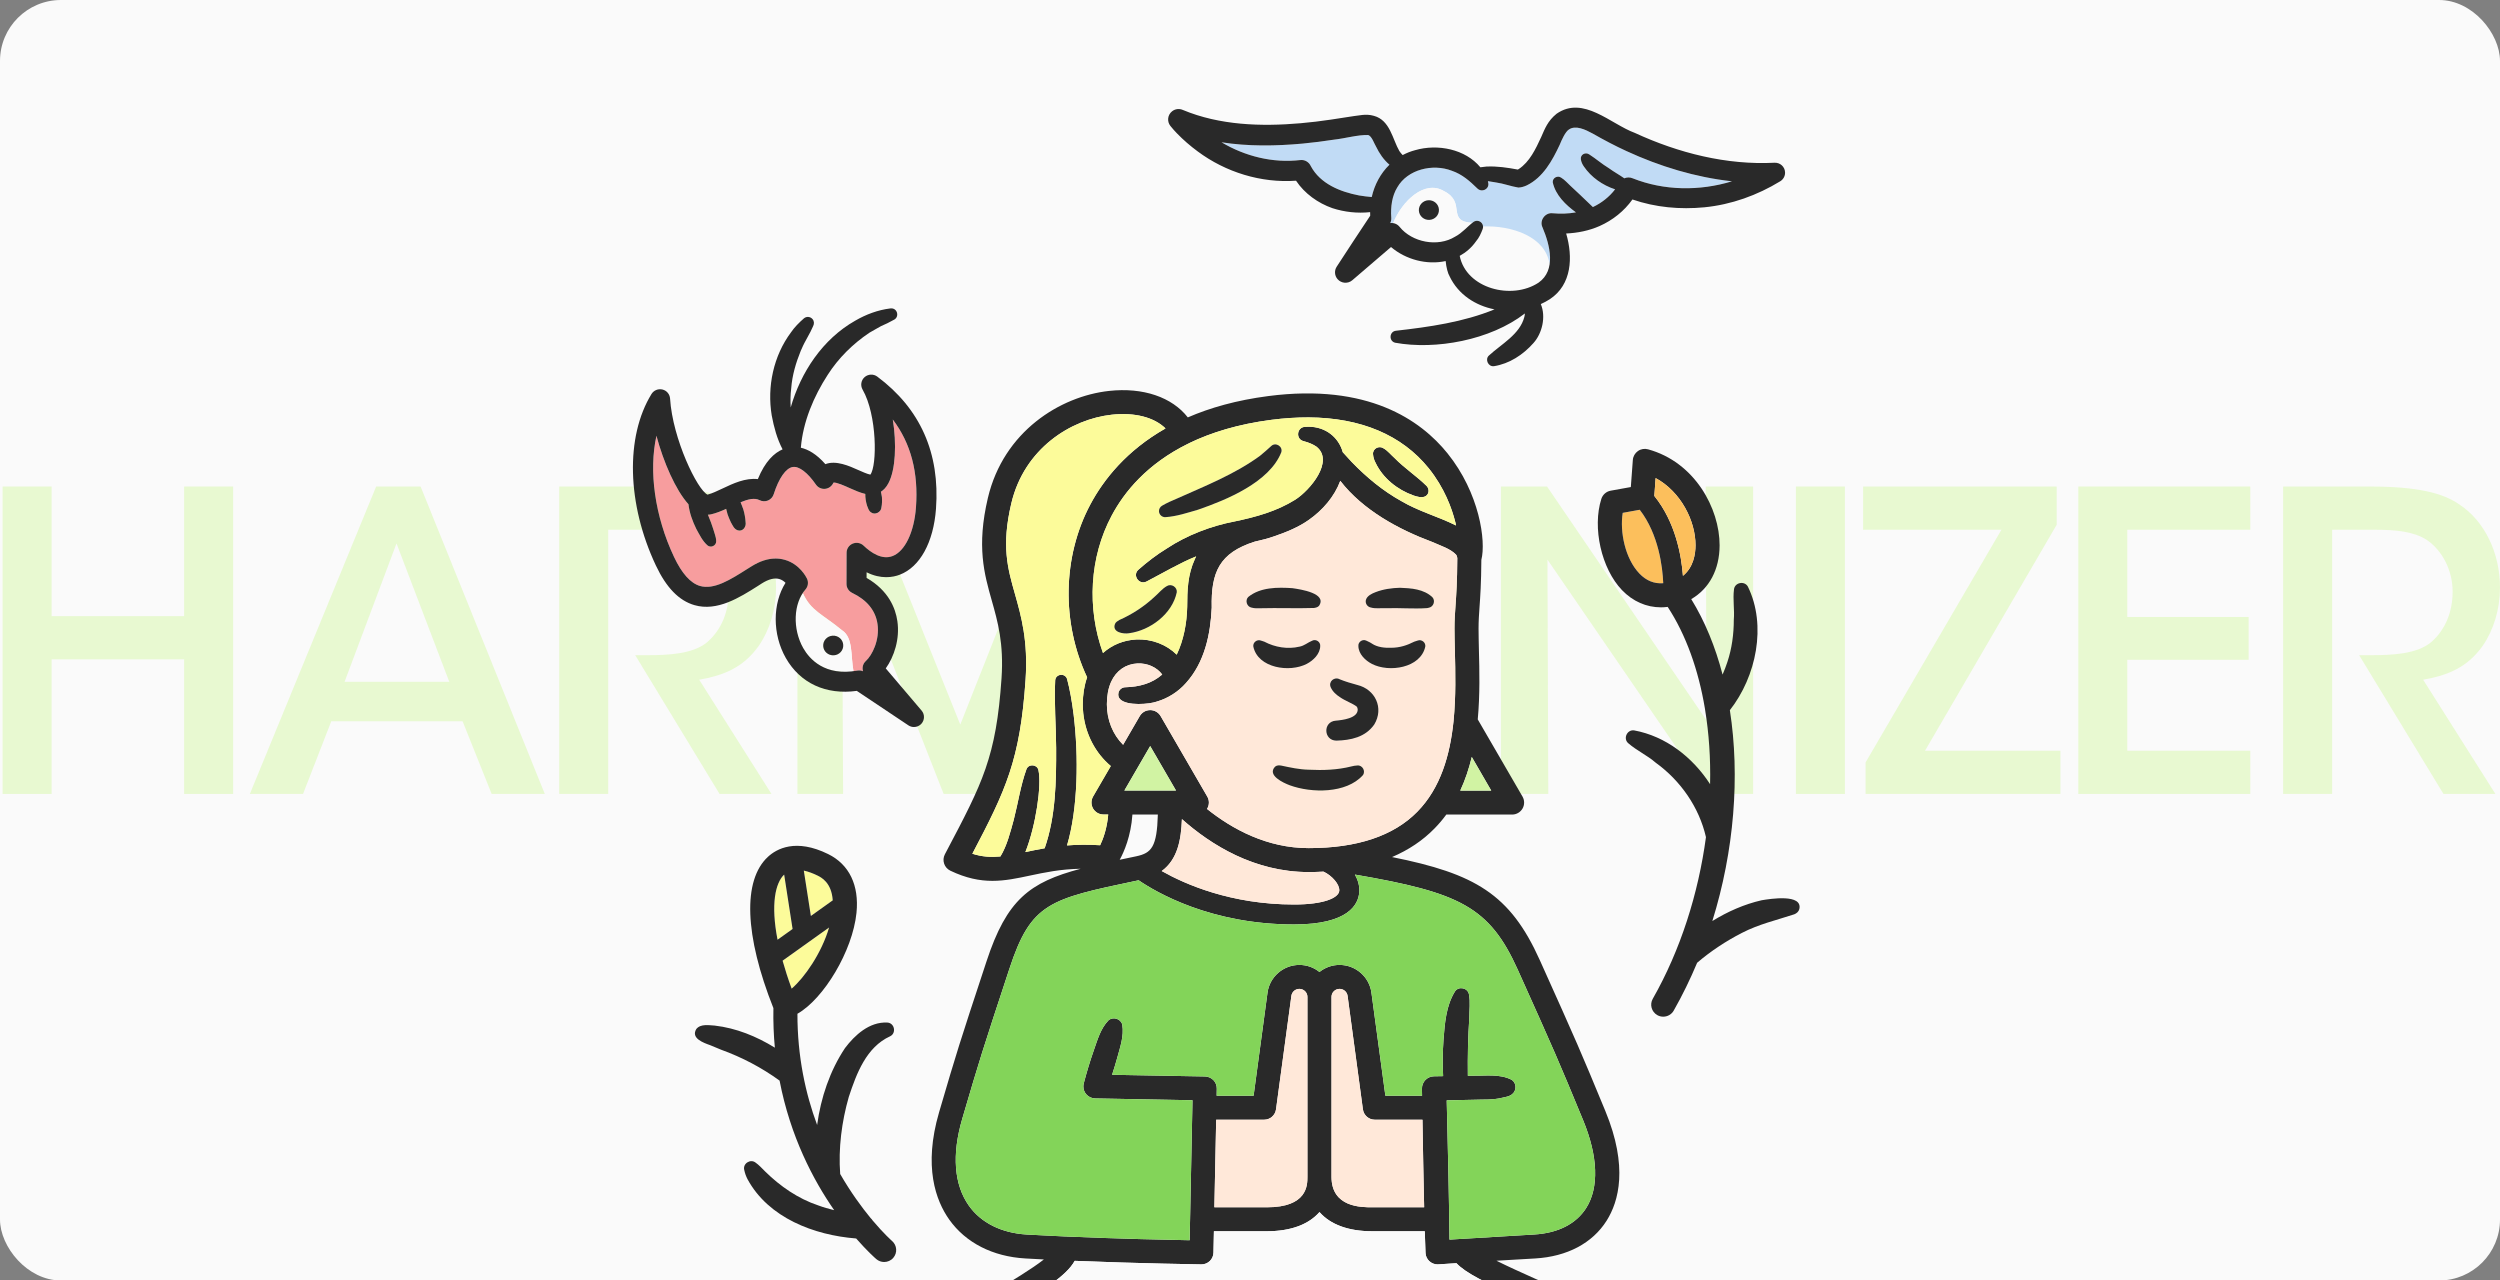 <svg width="656" height="336" viewBox="0 0 656 336" fill="none" xmlns="http://www.w3.org/2000/svg">
<rect x="0" y="0" width="656" height="336" fill="#808080" stroke="none"/>
<rect width="656" height="336" rx="16" fill="#FAFAFA"/>
<g clip-path="url(#clip0_6986_51810)">
<path d="M599.094 208.334V127.666H621.877C634.522 127.666 641.063 129.41 645.314 132.353C651.964 136.714 655.997 145.108 655.997 154.156C655.997 159.824 654.362 165.275 651.419 169.526C647.277 175.304 642.044 177.266 635.83 178.356L654.798 208.334H641.172L619.043 171.924H621.877C627.437 171.924 634.195 171.706 638.011 168.436C641.717 165.166 643.57 160.478 643.57 155.246C643.57 149.795 640.954 144.454 636.702 141.619C633.214 139.439 628.745 139.003 622.967 139.003H611.957V208.334H599.094Z" fill="#E8F9D1"/>
<path d="M545.344 208.334V127.666H590.474V139.003H558.207V161.895H590.038V173.124H558.207V196.997H590.474V208.334H545.344Z" fill="#E8F9D1"/>
<path d="M539.674 137.695L505.118 196.997H540.655V208.334H489.529V200.049L525.176 139.003H488.875V127.666H539.674V137.695Z" fill="#E8F9D1"/>
<path d="M471.242 208.334V127.666H484.105V208.334H471.242Z" fill="#E8F9D1"/>
<path d="M405.944 127.666L447.804 189.039L447.586 127.666H460.013V208.334H448.24L406.053 146.852L406.271 208.334H393.844V127.666H405.944Z" fill="#E8F9D1"/>
<path d="M301.891 168.545V168.436C301.891 143.036 321.404 126.14 344.078 126.14C368.169 126.14 386.374 144.78 386.374 168C386.374 191.219 368.169 209.86 343.969 209.86C319.659 209.86 301.891 190.783 301.891 168.545ZM314.645 167.891V168C314.645 184.787 327.072 198.523 344.296 198.523C361.847 198.523 373.511 183.806 373.511 168.109C373.511 152.302 361.847 137.477 344.187 137.477C326.636 137.477 314.645 151.648 314.645 167.891Z" fill="#E8F9D1"/>
<path d="M221.233 208.334H209.242V127.666H226.902L251.974 190.129L276.72 127.666H294.271V208.334H282.388L282.715 140.311L256.008 208.334H247.614L220.906 140.311L221.233 208.334Z" fill="#E8F9D1"/>
<path d="M146.734 208.334V127.666H169.518C182.163 127.666 188.704 129.41 192.955 132.353C199.605 136.714 203.638 145.108 203.638 154.156C203.638 159.824 202.003 165.275 199.06 169.526C194.917 175.304 189.685 177.266 183.471 178.356L202.439 208.334H188.813L166.683 171.924H169.518C175.077 171.924 181.836 171.706 185.651 168.436C189.358 165.166 191.211 160.478 191.211 155.246C191.211 149.795 188.595 144.454 184.343 141.619C180.855 139.439 176.385 139.003 170.608 139.003H159.598V208.334H146.734Z" fill="#E8F9D1"/>
<path d="M86.929 189.257L79.516 208.334H65.562L98.702 127.666H110.366L142.96 208.334H129.007L121.376 189.257H86.929ZM117.888 178.901L104.043 142.6L90.417 178.901H117.888Z" fill="#E8F9D1"/>
<path d="M13.543 208.334H0.68L0.68 127.666H13.543L13.543 161.677H48.317V127.666H61.181V208.334H48.317V173.015H13.543V208.334Z" fill="#E8F9D1"/>
<g clip-path="url(#clip1_6986_51810)">
<path d="M234.267 110.082C235.298 116.453 235.014 123.254 233.119 126.817C232.53 127.928 231.835 128.609 231.151 129.049C231.267 129.51 231.33 129.992 231.414 130.443C231.477 131.281 231.467 132.308 231.288 133.136C231.214 134.425 229.572 135.274 228.499 134.415C227.888 133.954 227.783 133.304 227.509 132.675C227.214 131.711 227.035 130.642 227.057 129.615C225.73 129.311 224.351 128.714 222.93 128.075C221.709 127.519 219.446 126.513 218.71 126.65C218.689 126.671 218.668 126.712 218.646 126.765C218.247 127.624 217.415 128.201 216.478 128.284C215.531 128.368 214.615 127.928 214.089 127.153C211.931 124.03 209.679 122.301 208.037 122.552C206.226 122.814 204.353 125.497 203.016 129.71C202.784 130.443 202.237 131.04 201.521 131.344C200.805 131.638 199.995 131.606 199.3 131.25C197.974 130.569 196.237 131.019 194.332 131.805C194.606 132.424 194.816 133.073 195.058 133.702C195.343 134.698 195.595 135.955 195.637 136.993C195.879 138.24 194.9 139.623 193.511 139.141C192.564 138.774 192.237 137.82 191.774 137.045C191.532 136.542 191.101 135.515 190.922 134.991C190.795 134.509 190.659 134.027 190.543 133.534C189.259 134.121 187.943 134.656 186.627 134.96C186.375 135.022 186.08 135.064 185.754 135.064C186.017 135.756 186.29 136.437 186.564 137.118C186.859 137.904 187.375 139.497 187.606 140.304C187.785 140.849 187.932 141.436 187.922 142.054C187.953 143.186 186.522 143.856 185.669 143.144C184.333 142.002 183.543 140.283 182.701 138.784C181.712 136.752 180.912 134.603 180.659 132.329C177.28 128.588 174.112 121.337 172.249 114.358C170.207 123.621 171.786 135.389 176.87 146.162C178.912 150.49 181.207 153.057 183.691 153.77C187.375 154.839 191.774 152.051 196.016 149.358L197.121 148.666C199.332 147.273 201.479 146.57 203.532 146.57C204.353 146.57 205.163 146.686 205.963 146.916C209.836 148.027 211.563 151.454 211.752 151.842C212.194 152.785 212.047 153.906 211.352 154.692C211.1 154.975 210.879 155.289 210.668 155.604C212.763 160.33 215.815 161.116 220.973 165.402C223.93 167.361 223.194 172.087 223.951 176.122C224.288 176.08 224.615 176.038 224.962 175.975C225.467 175.881 225.983 175.944 226.457 176.143C226.172 175.2 226.425 174.152 227.204 173.45C228.846 171.962 230.877 167.948 230.256 163.725C229.741 160.193 227.499 157.458 223.604 155.583C222.688 155.142 222.109 154.22 222.12 153.214L222.141 145.061C222.141 144.014 222.773 143.07 223.741 142.662C224.72 142.253 225.836 142.452 226.593 143.175C228.52 145.02 231.404 147 234.203 145.921C237.456 144.684 239.866 139.665 240.351 133.147C241.024 123.988 239.024 116.37 234.267 110.082Z" fill="#F79D9E"/>
<path d="M220.971 165.402C215.803 161.116 212.751 160.33 210.667 155.604C208.162 159.366 208.151 165.454 210.772 170.086C212.34 172.821 216.098 177.128 223.95 176.122C223.192 172.087 223.929 167.372 220.971 165.402ZM218.803 171.951C217.351 172.045 216.098 170.966 216.014 169.541C215.919 168.116 217.035 166.89 218.487 166.806C219.94 166.711 221.182 167.801 221.266 169.216C221.361 170.641 220.245 171.867 218.803 171.951Z" fill="#FAFAFA"/>
<path d="M361.132 38.572C361.868 40.123 363.058 41.935 364.595 43.214C362.258 45.488 360.669 48.464 359.942 51.702C358.816 51.587 357.7 51.482 356.606 51.283C351.637 50.329 346.427 48.212 343.964 43.602C343.501 42.564 342.427 41.862 341.217 41.998C334.007 42.847 326.713 41.024 320.523 37.335C327.534 38.435 334.744 38.32 341.775 37.681C344.543 37.419 347.311 37.063 350.038 36.643C353.079 36.308 356.195 35.355 359.016 35.428C360.005 35.763 360.574 37.691 361.132 38.572Z" fill="#C1DBF5"/>
<path d="M389.141 59.426C389.151 59.656 389.141 59.887 389.057 60.096C388.625 61.239 388.12 62.391 387.288 63.355C386.13 65.011 384.657 66.248 383.025 67.149C384.741 75.752 396.719 78.823 403.729 74.17C405.477 72.944 406.34 71.246 406.624 69.36C405.603 62.119 396.793 59.143 389.151 59.426H389.141Z" fill="#FAFAFA"/>
<path d="M426.78 39.641C423.77 38.258 420.749 36.665 417.938 35.051C415.991 33.993 413.412 32.756 411.655 34.003C410.76 34.569 409.792 36.675 409.244 38.038C407.308 42.145 404.908 46.568 400.582 48.663C399.897 48.967 399.234 49.177 398.434 49.219C396.498 48.915 394.529 48.15 392.561 47.877C391.887 47.752 391.161 47.626 390.424 47.532C390.466 47.731 390.519 47.93 390.54 48.129C390.719 49.711 388.814 50.539 387.688 49.481C385.646 47.49 383.709 45.75 380.941 44.797C375.962 42.879 369.352 44.43 366.647 49.166C365.268 51.409 364.868 54.249 365.068 57.131C365.11 57.634 365.005 58.116 364.805 58.535C365.057 58.503 365.299 58.514 365.552 58.556C367.952 52.625 373.878 47.144 378.857 50.12C384.919 53.138 379.351 58.084 386.34 58.472C386.435 58.399 386.53 58.315 386.624 58.252C387.33 57.728 388.33 57.885 388.845 58.587C389.035 58.839 389.13 59.122 389.14 59.415C396.782 59.132 405.592 62.108 406.613 69.349C407.086 66.237 405.992 62.59 404.729 59.635C403.876 57.864 405.434 55.726 407.371 55.957C409.455 56.146 411.539 56.083 413.518 55.726C410.802 53.756 408.181 51.21 407.434 47.867C407.297 46.714 408.686 45.939 409.623 46.61C410.634 47.217 411.276 48.035 412.118 48.8L414.518 51.042C415.265 51.755 417.086 53.473 417.96 54.333C420.233 53.264 422.265 51.671 423.791 49.68C420.517 48.622 417.496 46.484 415.602 43.696C415.212 43.151 414.907 42.502 414.802 41.789C414.633 40.584 415.97 39.85 416.96 40.49C418.791 41.653 420.286 43.005 422.159 44.136C423.464 45.09 424.896 45.865 426.212 46.788C426.885 46.505 427.664 46.473 428.369 46.777C436.653 50.078 445.968 50.162 454.463 47.574C444.874 46.526 435.506 43.665 426.77 39.641H426.78Z" fill="#C1DBF5"/>
<path d="M378.857 50.131C373.879 47.154 367.953 52.635 365.553 58.566C366.205 58.661 366.816 58.996 367.258 59.541C370.531 63.596 377.268 64.938 381.825 62.108C383.552 61.218 384.825 59.698 386.341 58.483C379.341 58.095 384.92 53.149 378.857 50.131ZM375.1 57.707C373.647 57.801 372.405 56.712 372.31 55.286C372.226 53.872 373.331 52.646 374.784 52.551C376.236 52.468 377.489 53.547 377.573 54.972C377.657 56.397 376.552 57.623 375.1 57.707Z" fill="#FAFAFA"/>
<path d="M218.509 236.251L212.772 240.349L210.92 228.444C212.172 228.717 213.425 229.209 214.509 229.744C215.488 230.226 218.193 231.567 218.509 236.251Z" fill="#FCFB9A"/>
<path d="M205.762 229.492L207.972 243.765L204.025 246.584C202.204 237.226 203.467 231.661 205.762 229.492Z" fill="#FCFB9A"/>
<path d="M205.352 252.085L217.551 243.377C215.583 250.115 211.078 256.549 207.73 259.421C206.762 256.79 205.994 254.359 205.352 252.085Z" fill="#FCFB9A"/>
<path d="M436.433 153.036C434.054 153.214 431.991 152.386 430.181 150.5C426.413 146.581 425.002 139.486 425.802 134.572L430.265 133.765C435.244 140.209 436.254 148.802 436.433 153.036Z" fill="#FCBF5C"/>
<path d="M462.243 236.23C464.517 235.843 473.053 234.491 472.148 238.536C471.969 239.217 471.443 239.657 470.832 239.908C466.159 241.449 461.485 242.507 457.064 244.802C452.928 246.919 448.844 249.612 445.328 252.63C443.518 256.948 441.476 261.15 439.181 265.184C438.602 266.211 437.529 266.777 436.434 266.777C435.897 266.777 435.371 266.651 434.876 266.368C433.361 265.509 432.824 263.591 433.687 262.082C440.981 249.277 445.655 234.449 447.644 219.663C445.844 211.824 440.981 204.835 434.455 200.13C432.203 198.17 429.529 196.996 427.235 195.005C425.845 193.779 426.961 191.39 428.792 191.652C437.087 193.182 444.139 198.683 448.728 205.767C448.875 199.008 448.433 192.406 447.402 186.15C447.381 186.056 447.37 185.962 447.36 185.867C445.665 175.755 442.413 166.596 437.602 159.25C437.013 159.324 436.434 159.366 435.855 159.366C432.013 159.366 428.466 157.815 425.614 154.849C420.214 149.222 417.783 138.481 420.193 130.904C420.551 129.793 421.488 128.965 422.635 128.756L427.929 127.802L428.456 120.697C428.519 119.765 429.013 118.905 429.782 118.361C430.55 117.816 431.529 117.648 432.434 117.899C444.676 121.232 451.244 133.388 451.223 143.123C451.202 149.473 448.486 154.482 443.781 157.207C447.37 163.033 450.107 169.729 452.002 177.012C452.475 175.933 452.896 174.833 453.265 173.712C454.444 170.17 454.949 166.387 454.949 162.646C455.18 159.952 454.654 157.364 455.001 154.618C455.233 152.816 457.77 152.345 458.643 153.927C463.633 164.123 460.843 177.526 453.917 186.349C456.612 203.703 455.044 223.309 449.318 241.679C453.307 239.217 457.633 237.289 462.243 236.23ZM444.907 143.102C444.918 136.699 441.076 129.049 434.434 125.444L434.097 130.139C439.644 137.013 441.202 145.753 441.602 151.097C444.381 148.855 444.897 145.344 444.907 143.102ZM430.182 150.5C431.992 152.386 434.055 153.214 436.434 153.036C436.255 148.803 435.245 140.21 430.266 133.765L425.803 134.572C425.003 139.487 426.414 146.581 430.182 150.5Z" fill="#292929"/>
<path d="M468.399 45.195C468.452 46.18 467.936 47.071 467.157 47.553C461.137 51.242 454.284 53.704 447.232 54.396C440.864 55.014 434.401 54.427 428.349 52.342C426.191 55.391 423.16 57.781 419.76 59.3C416.95 60.547 413.939 61.134 410.961 61.27C412.771 67.421 412.476 74.683 406.677 78.508C405.929 79.001 405.129 79.41 404.308 79.787C405.698 83.109 404.677 87.479 402.372 90.025C399.656 93.095 396.067 95.453 391.983 96.093C390.52 96.25 389.625 94.353 390.646 93.336C393.941 90.287 398.824 87.751 399.993 83.151C400.067 82.847 400.109 82.553 400.13 82.249C391.067 89.27 376.689 91.869 366.079 89.931C364.363 89.491 364.553 86.976 366.3 86.787C375.057 85.791 383.962 84.534 392.162 81.181C387.172 80.196 382.657 77.303 380.373 72.504C379.931 71.781 379.489 70.156 379.341 68.501C374.457 69.57 368.921 68.155 365.005 64.823L354.848 73.531C353.701 74.516 351.964 74.39 350.975 73.248C350.154 72.305 350.101 70.953 350.764 69.957C353.659 65.493 356.595 61.04 359.542 56.607C359.532 56.293 359.521 55.978 359.521 55.664C356.206 56.031 352.764 55.643 349.606 54.616C345.838 53.295 342.322 50.791 340.08 47.417C330.923 48.077 321.618 45.195 314.282 39.736C312.335 38.3 310.493 36.718 308.809 34.968C308.23 34.36 307.724 33.815 307.114 33.05C306.167 31.866 306.367 30.147 307.556 29.204C308.387 28.544 309.482 28.449 310.398 28.858C320.018 32.872 330.891 33.249 341.28 32.337C343.933 32.107 346.585 31.782 349.248 31.384C351.943 31.006 354.511 30.524 357.448 30.168C358.343 30.074 359.406 30.063 360.521 30.399C364.774 31.551 365.395 36.56 367.195 39.641C367.447 40.029 367.742 40.364 368.058 40.689C369.079 40.155 370.173 39.704 371.352 39.4C377.236 37.692 384.509 39.128 388.446 43.896C389.046 43.801 389.625 43.76 390.025 43.707C392.846 43.571 395.53 43.98 398.267 44.493C398.351 44.462 398.425 44.42 398.509 44.367C401.382 42.481 402.982 39.054 404.403 35.974C405.371 33.783 406.108 31.74 408.456 29.843C415.445 24.981 422.634 32.547 429.002 34.884C440.433 40.155 453.042 43.351 465.652 42.701C467.105 42.638 468.336 43.749 468.399 45.195ZM428.381 46.778C436.664 50.078 445.98 50.162 454.474 47.574C444.885 46.526 435.517 43.665 426.781 39.641C423.77 38.258 420.75 36.665 417.939 35.051C415.992 33.993 413.413 32.756 411.655 34.003C410.761 34.569 409.792 36.676 409.245 38.038C407.308 42.146 404.908 46.568 400.582 48.664C399.898 48.968 399.235 49.177 398.435 49.219C396.498 48.915 394.53 48.15 392.562 47.878C391.888 47.752 391.162 47.626 390.425 47.532C390.467 47.731 390.52 47.93 390.541 48.129C390.72 49.712 388.815 50.539 387.688 49.481C385.646 47.49 383.71 45.751 380.941 44.797C375.963 42.879 369.352 44.43 366.647 49.167C365.268 51.409 364.868 54.249 365.068 57.131C365.111 57.634 365.005 58.116 364.805 58.535C365.711 58.42 366.647 58.766 367.258 59.531C370.531 63.586 377.268 64.927 381.825 62.098C383.657 61.155 384.983 59.489 386.625 58.252C387.33 57.728 388.33 57.885 388.846 58.587C389.183 59.038 389.236 59.604 389.057 60.086C388.625 61.228 388.12 62.381 387.288 63.345C386.13 65.001 384.657 66.237 383.025 67.138C384.741 75.742 396.719 78.812 403.729 74.16C408.361 70.9 406.761 64.393 404.74 59.635C403.887 57.864 405.445 55.727 407.382 55.957C409.466 56.146 411.55 56.083 413.529 55.727C410.813 53.757 408.192 51.21 407.445 47.867C407.308 46.715 408.698 45.939 409.634 46.61C410.645 47.218 411.287 48.035 412.129 48.8L414.529 51.042C415.276 51.755 417.097 53.474 417.971 54.333C420.244 53.264 422.276 51.671 423.802 49.68C420.529 48.622 417.508 46.484 415.613 43.697C415.224 43.152 414.918 42.502 414.813 41.789C414.645 40.584 415.981 39.851 416.971 40.49C418.802 41.653 420.297 43.005 422.171 44.137C423.476 45.09 424.907 45.866 426.223 46.788C426.897 46.505 427.675 46.474 428.381 46.778ZM364.595 43.215C363.058 41.936 361.869 40.123 361.132 38.572C360.574 37.692 360.006 35.764 359.016 35.429C356.195 35.355 353.08 36.309 350.038 36.644C347.312 37.063 344.543 37.42 341.775 37.682C334.744 38.321 327.534 38.436 320.524 37.336C326.713 41.024 334.007 42.848 341.217 41.999C342.428 41.863 343.501 42.565 343.964 43.602C346.427 48.213 351.638 50.33 356.606 51.283C357.7 51.483 358.816 51.587 359.942 51.703C360.669 48.465 362.258 45.489 364.595 43.215Z" fill="#292929"/>
<path d="M437.201 354.33C449.274 363.741 453.537 378.128 448.306 391.888C444.106 402.933 432.138 415.34 411.971 415.34C410.982 415.34 409.971 415.309 408.94 415.246C374.468 413.192 349.122 405.888 336.491 401.445C324.65 405.626 299.157 413.15 263.99 415.246C263.043 415.309 262.095 415.33 261.159 415.33C244.707 415.33 230.95 406.663 225.655 392.715C220.456 379.03 224.982 364.065 237.171 354.571C245.223 348.315 253.949 343.065 260.969 338.853C265.306 336.243 270.727 332.984 273.916 330.48C272.274 330.396 270.642 330.312 269.042 330.218C260.485 329.725 253.391 326.099 249.075 320.011C245.56 315.044 242.244 306.126 246.412 291.874C251.128 275.789 251.591 274.301 258.875 252.221C264.19 236.073 270.148 231.514 283.578 227.962C278.231 228.056 274.053 228.947 270.253 229.754C266.885 230.477 263.737 231.137 260.411 231.137C257.085 231.137 253.506 230.456 249.359 228.465C248.591 228.088 248.002 227.428 247.738 226.621C247.465 225.814 247.538 224.923 247.938 224.169L248.296 223.487C257.833 205.411 261.39 198.652 262.801 177.987C263.422 168.839 261.811 163.127 260.243 157.594C258.264 150.605 256.222 143.385 259.222 130.652C263.338 113.226 278.158 103.993 291.01 102.579C299.956 101.594 307.556 104.224 311.682 109.526C317.524 106.99 324.481 105.01 332.786 103.931C358.922 100.525 372.784 110.218 379.826 118.958C388.215 129.363 389.972 141.97 388.709 146.895C388.667 153.109 388.425 156.557 388.225 159.323C388.088 161.314 387.973 162.886 387.973 164.951C387.973 166.648 388.025 168.566 388.067 170.61C388.204 175.891 388.362 182.241 387.762 188.77L399.509 209.026C400.067 210.001 400.067 211.195 399.509 212.17C398.94 213.144 397.898 213.742 396.772 213.742H379.51C378.584 215.01 377.563 216.225 376.426 217.378C373.342 220.543 369.605 223.037 365.269 224.892C387.036 229.261 396.235 234.574 404.035 251.917C413.961 273.986 414.603 275.464 421.255 291.56C427.286 306.178 424.76 315.264 421.581 320.304C417.855 326.215 411.203 329.725 402.856 330.218C398.898 330.448 395.53 330.647 392.667 330.815C395.677 332.324 399.34 333.969 402.614 335.436C404.919 336.463 407.361 337.564 409.856 338.716C410.603 338.507 411.371 338.245 412.171 337.93C419.266 335.08 426.476 336.641 429.307 341.63C430.444 343.61 430.823 346.261 429.665 349.122C432.444 350.851 434.928 352.57 437.201 354.33ZM442.401 389.656C446.611 378.569 443.127 366.937 433.307 359.287C431.107 357.579 428.675 355.902 425.928 354.215C425.455 354.645 424.949 355.074 424.381 355.504C421.381 357.767 416.245 361.1 409.845 364.893C412.119 365.564 414.35 366.35 416.466 367.419C417.097 367.733 417.729 368.068 418.266 368.708C419.318 369.892 418.739 371.872 417.234 372.333C414.371 372.952 411.592 372.009 408.845 371.359C406.54 370.804 404.277 370.133 402.024 369.41C384.794 379.093 362.206 390.19 345.596 394.927C345.859 395.901 345.628 396.897 345.038 397.651C358.606 401.885 380.72 407.271 409.319 408.969C424.592 409.891 437.591 402.304 442.401 389.656ZM423.065 348.085C424.034 346.806 424.328 345.612 423.823 344.731C422.939 343.18 419.381 341.818 414.529 343.757C413.055 344.344 411.666 344.773 410.329 345.088C410.277 345.098 410.224 345.119 410.161 345.13C407.814 345.674 405.677 345.895 403.708 346.094C399.761 346.492 396.362 346.827 391.888 349.541C386.741 352.654 381.899 350.883 377.615 349.311C373.384 347.77 369.731 346.429 365.205 348.63C356.29 352.958 356.806 361.173 356.816 361.257C356.932 362.776 355.932 364.16 354.448 364.537L337.828 368.781L343.817 388.891C369.279 381.691 409.571 358.805 420.571 350.495C421.602 349.709 422.423 348.913 423.013 348.158C423.013 348.137 423.044 348.106 423.065 348.085ZM416.234 316.962C419.613 311.596 419.329 303.422 415.413 293.949C408.803 277.948 408.161 276.47 398.277 254.485C390.836 237.938 383.015 234.218 355.532 229.492C356.353 230.949 356.795 232.531 356.669 234.124C356.438 237.288 353.901 242.58 339.575 242.58C317.777 242.58 303.419 234.166 298.767 230.98L298.209 231.106C275.326 235.916 270.558 236.922 264.874 254.181C257.633 276.166 257.169 277.644 252.475 293.635C249.728 303.014 250.338 310.884 254.243 316.385C257.422 320.87 262.811 323.553 269.411 323.941C272.726 324.129 276.168 324.307 279.589 324.454C279.642 324.454 279.684 324.444 279.737 324.444C279.863 324.444 279.989 324.465 280.105 324.475C293.357 325.051 306.367 325.334 312.166 325.439L312.872 290.669L312.903 288.699L287.368 288.228C285.62 288.196 284.231 286.771 284.273 285.032C284.273 284.759 284.326 284.508 284.399 284.256C284.399 284.225 284.399 284.193 284.41 284.151C285.157 281.322 285.999 278.503 286.968 275.736C287.968 272.939 288.736 269.952 290.862 267.741C292.073 266.682 294.094 267.322 294.483 268.862C294.978 271.891 293.904 274.783 293.136 277.654C292.725 279.121 292.283 280.578 291.81 282.024L316.187 282.464C317.019 282.485 317.819 282.831 318.408 283.428C318.987 284.036 319.303 284.843 319.282 285.671L319.25 287.526H328.944L332.597 260.468C333.155 256.319 336.754 253.196 340.954 253.196C342.954 253.196 344.786 253.887 346.228 255.051C347.68 253.887 349.512 253.196 351.501 253.196C355.711 253.196 359.3 256.319 359.858 260.468L363.521 287.526H373.152C373.142 286.897 373.131 286.258 373.121 285.65C373.1 283.9 374.51 282.443 376.268 282.422C376.268 282.422 377.815 282.401 378.678 282.38C378.52 279.195 378.552 276.04 378.773 272.823C379.12 268.506 379.436 263.906 381.804 260.123C382.773 258.708 385.131 259.221 385.446 260.877C385.857 263.004 385.531 265.006 385.541 267.112C385.204 272.132 385.099 277.235 385.162 282.286C385.457 282.286 386.478 282.265 386.478 282.265C389.92 282.328 393.499 281.72 396.698 283.355C397.972 284.246 397.993 286.184 396.772 287.127C395.93 287.788 395.088 287.819 394.235 288.039C391.73 288.678 389.151 288.469 386.594 288.584C386.594 288.584 382.636 288.668 379.615 288.731C379.889 299.818 380.236 314.268 380.341 325.272C383.783 325.051 390.393 324.653 402.488 323.941C408.835 323.574 413.582 321.153 416.234 316.962ZM388.604 344.165C392.288 341.933 395.456 340.969 398.393 340.435C389.772 336.558 384.646 334.085 382.173 331.465C378.615 331.685 377.457 331.769 377.426 331.769C377.352 331.769 377.278 331.779 377.205 331.779C376.415 331.779 375.689 331.475 375.131 330.993C375.036 330.899 374.952 330.805 374.857 330.71C374.805 330.647 374.752 330.595 374.7 330.522C374.615 330.417 374.552 330.302 374.479 330.176C374.447 330.123 374.415 330.081 374.384 330.029C374.205 329.673 374.1 329.275 374.068 328.855C374.058 328.824 374.068 328.793 374.068 328.761C374.068 328.74 374.058 328.719 374.058 328.698C373.994 326.938 373.931 325.051 373.868 323.081H360.069C353.796 323.081 349.091 321.31 346.238 318.051C343.386 321.31 338.681 323.081 332.418 323.081H318.534L318.419 328.698C318.387 330.406 316.987 331.779 315.271 331.779H315.229C315.029 331.769 299.041 331.549 282.01 330.846C280.905 332.858 278.789 334.808 275.81 336.935C276.884 337.165 277.979 337.49 279.073 337.92C282.379 339.251 285.199 339.534 288.178 339.838C292.483 340.267 296.946 340.718 302.641 344.165C305.061 345.643 307.44 344.878 311.451 343.411C316.082 341.713 321.85 339.597 328.818 342.981C338.017 347.456 340.154 355.001 340.628 359.025L345.101 360.167C345.101 360.167 345.186 360.188 345.217 360.199L345.628 360.303L350.627 359.025C351.101 355.001 353.238 347.456 362.437 342.981C369.395 339.597 375.173 341.713 379.805 343.411C383.804 344.878 386.194 345.643 388.615 344.165H388.604ZM391.299 207.454L386.194 198.631C385.467 201.659 384.489 204.625 383.173 207.454H391.299ZM382.394 146.455C382.352 146.015 382.289 145.837 382.068 145.543C380.562 143.982 378.131 143.248 375.815 142.211C366.932 138.9 357.637 133.849 351.69 126.178C350.133 130.349 347.07 133.849 343.501 136.374C340.775 138.323 337.618 139.602 334.491 140.681C332.765 141.299 331.007 141.739 329.25 142.127C319.966 145.072 317.745 150.133 317.955 159.439C317.629 166.46 316.103 173.785 311.187 179.234C309.198 181.497 306.472 183.247 303.514 184.107C303.051 184.274 302.346 184.432 301.525 184.547C298.125 185.018 292.662 184.777 293.525 181.634C293.788 180.848 294.515 180.345 295.304 180.334C299.041 180.229 302.356 179.286 304.967 176.991C303.556 175.095 301.104 173.973 298.462 174.089C295.399 174.235 292.883 175.985 291.557 178.909C290.82 180.544 290.441 182.524 290.441 184.809C290.441 188.938 292.02 192.783 294.704 195.435L299.072 187.9C299.62 186.967 300.588 186.381 301.662 186.339C301.714 186.328 301.756 186.328 301.809 186.328C302.935 186.328 303.977 186.926 304.546 187.9L316.787 209.016C317.355 209.99 317.355 211.195 316.787 212.159C316.766 212.201 316.734 212.222 316.713 212.264C323.345 217.567 332.47 222.544 343.407 222.544C356.111 222.544 365.7 219.327 371.91 212.987C378.036 206.742 380.478 198.086 381.394 189.346C381.394 189.273 381.404 189.2 381.415 189.126C382.057 182.744 381.899 176.321 381.762 170.767C381.71 168.692 381.657 166.722 381.657 164.951C381.657 162.666 381.783 160.906 381.931 158.883C382.12 156.138 382.373 152.722 382.394 146.455ZM382.068 137.883C382.004 137.611 381.952 137.359 381.889 137.066C380.983 133.429 379.036 128.022 374.889 122.866C367.847 114.137 357.059 109.61 343.365 109.526C340.259 109.526 337.007 109.726 333.607 110.166C324.881 111.297 317.808 113.498 312.061 116.275C311.998 116.306 311.945 116.359 311.882 116.39C311.829 116.411 311.787 116.422 311.735 116.443C301.02 121.724 295.02 129.049 291.694 135.316C285.905 146.172 285.147 159.554 289.42 171.354C291.789 169.226 294.82 167.969 298.167 167.801C302.198 167.612 306.072 169.121 308.767 171.783C310.587 168.011 311.44 163.452 311.524 159.229C311.545 154.933 311.619 150.867 313.545 146.675C313.65 146.445 313.766 146.224 313.871 145.994C309.482 147.765 305.272 150.301 300.872 152.585C298.904 153.612 297.051 150.951 298.725 149.483C301.072 147.419 303.546 145.512 306.23 143.877C311.44 140.429 317.882 137.977 323.976 136.825C329.639 135.641 335.007 134.152 339.849 131.134C343.743 128.672 350.206 120.98 345.428 117.197C344.564 116.6 343.354 116.086 342.028 115.751C339.933 115.206 340.281 112.104 342.417 112.01C342.733 111.989 343.038 111.968 343.343 111.968C347.838 111.968 351.269 114.756 352.343 118.654C353.122 119.503 353.88 120.362 354.659 121.19C358.543 125.214 362.837 128.787 367.753 131.512C372.258 134.173 377.247 135.494 382.068 137.883ZM360.058 316.794H373.7C373.521 309.28 373.384 301.096 373.258 293.813H360.753C359.174 293.813 357.837 292.65 357.627 291.088L353.606 261.307C353.459 260.269 352.564 259.483 351.501 259.483C350.333 259.483 349.385 260.426 349.385 261.59V308.788C349.385 316.794 357.143 316.794 360.058 316.794ZM351.427 233.736C351.554 232.059 349.512 229.754 347.291 228.716C346.017 228.79 344.733 228.832 343.407 228.832C329.134 228.832 317.745 221.695 310.135 214.936C309.935 220.27 309.04 225.489 304.84 228.559C310.903 231.996 322.987 237.341 339.575 237.341C347.575 237.341 351.29 235.528 351.427 233.736ZM343.07 308.788V261.59C343.07 260.426 342.123 259.483 340.954 259.483C339.902 259.483 338.996 260.269 338.86 261.307L334.828 291.088C334.618 292.65 333.281 293.813 331.702 293.813H319.124L318.65 316.794H332.407C343.07 316.794 343.07 310.978 343.07 308.788ZM338.712 393.9L338.628 393.617L330.481 366.214C314.777 367.985 299.062 368.771 283.263 368.299C280.463 368.194 277.674 368.037 274.863 367.796C272.074 367.576 269.211 367.262 266.632 365.522C265.685 364.883 265.432 363.594 266.085 362.64C266.369 362.211 266.79 361.928 267.264 361.802C270.106 360.953 272.716 361.278 275.4 361.519C275.547 361.529 275.695 361.529 275.832 361.54C272.105 359.203 269 357.128 266.853 355.504C262.738 352.392 261.074 349.112 260.885 346.251C254.527 350.097 247.633 354.414 241.065 359.528C230.939 367.408 227.297 379.271 231.56 390.483C235.223 400.124 245.549 410.059 263.611 408.969C303.019 406.621 330.502 397.075 338.712 393.9ZM333.712 359.8C333.955 359.874 334.176 359.968 334.376 360.083C334.165 357.652 332.934 351.983 326.029 348.63C321.492 346.429 317.84 347.77 313.619 349.311C309.345 350.883 304.493 352.654 299.346 349.541C294.873 346.827 291.473 346.492 287.526 346.094C284.389 345.779 280.842 345.423 276.705 343.757C271.853 341.808 268.295 343.191 267.411 344.731C266.6 346.157 267.853 348.368 270.663 350.495C274.326 353.261 280.947 357.443 288.915 362.032C297.978 362.095 307.061 361.634 316.092 360.995C321.545 360.628 327.029 360.23 332.418 359.664C332.418 359.664 332.439 359.675 332.449 359.664C332.681 359.643 332.913 359.654 333.144 359.675C333.186 359.685 333.218 359.696 333.26 359.706C333.418 359.727 333.565 359.758 333.712 359.8ZM308.588 207.444L301.809 195.76L295.03 207.444H308.588ZM303.819 213.731H297.146C296.757 219.463 294.904 223.624 293.809 225.604C294.809 225.395 295.83 225.175 296.904 224.954L298.146 224.692C302.188 223.833 303.577 222.23 303.819 213.731ZM305.83 112.419C302.872 109.516 297.767 108.154 291.704 108.824C281.052 109.998 268.779 117.648 265.369 132.088C262.738 143.238 264.401 149.106 266.327 155.886C267.958 161.65 269.8 168.178 269.106 178.416C267.674 199.417 263.937 207.308 255.148 224.022C257.759 224.85 260.075 224.965 262.506 224.734C264.232 221.926 265.116 218.353 266.011 215.094C267.158 210.671 267.79 206.113 269.358 201.806C269.958 200.36 272.169 200.569 272.484 202.078C273.358 206.071 271.832 216.582 269.063 223.582C270.621 223.246 272.305 222.901 274.116 222.586C277.031 214.245 277.168 205.065 277.137 196.273C277.095 190.342 276.6 184.442 276.884 178.5C277.031 176.771 279.537 176.541 280.01 178.207C280.715 180.879 281.294 184.054 281.715 187.502C283.063 198.421 282.873 212.17 279.989 221.842C282.579 221.633 285.452 221.58 288.673 221.79C289.441 220.207 290.483 217.409 290.799 213.731H289.557C288.431 213.731 287.389 213.134 286.82 212.159C286.263 211.195 286.263 209.99 286.82 209.016L291.473 201.01C287.452 197.646 284.842 192.668 284.252 187.188C284.168 186.402 284.126 185.605 284.126 184.809C284.126 182.21 284.515 179.852 285.263 177.735C278.516 163.347 278.789 146.099 286.105 132.371C289.599 125.811 295.599 118.235 305.83 112.419Z" fill="#292929"/>
<path d="M434.433 125.444C441.074 129.049 444.916 136.699 444.906 143.102C444.895 145.344 444.379 148.855 441.601 151.097C441.201 145.753 439.643 137.013 434.096 130.139L434.433 125.444Z" fill="#FCBF5C"/>
<path d="M415.413 293.95C419.329 303.423 419.613 311.596 416.234 316.962C413.582 321.153 408.835 323.574 402.488 323.941C390.394 324.654 383.784 325.052 380.342 325.272C380.236 314.269 379.889 299.818 379.615 288.731C382.636 288.668 386.594 288.584 386.594 288.584C389.152 288.469 391.731 288.679 394.236 288.039C395.088 287.819 395.93 287.788 396.772 287.128C397.993 286.184 397.972 284.246 396.699 283.355C393.499 281.72 389.92 282.328 386.478 282.265C386.478 282.265 385.457 282.286 385.162 282.286C385.099 277.235 385.205 272.132 385.541 267.112C385.531 265.006 385.857 263.005 385.447 260.877C385.131 259.222 382.773 258.708 381.805 260.123C379.436 263.906 379.121 268.506 378.773 272.824C378.552 276.041 378.521 279.195 378.679 282.381C377.816 282.402 376.268 282.422 376.268 282.422C374.51 282.443 373.1 283.9 373.121 285.65C373.132 286.258 373.142 286.897 373.153 287.526H363.522L359.859 260.469C359.301 256.319 355.712 253.196 351.501 253.196C349.512 253.196 347.68 253.888 346.228 255.051C344.786 253.888 342.954 253.196 340.954 253.196C336.755 253.196 333.155 256.319 332.597 260.469L328.945 287.526H319.25L319.282 285.671C319.303 284.843 318.987 284.036 318.408 283.428C317.819 282.831 317.019 282.485 316.187 282.464L291.81 282.024C292.284 280.578 292.726 279.122 293.136 277.654C293.905 274.783 294.978 271.891 294.483 268.862C294.094 267.322 292.073 266.683 290.863 267.741C288.736 269.952 287.968 272.939 286.968 275.737C286 278.503 285.158 281.322 284.41 284.152C284.4 284.193 284.4 284.225 284.4 284.256C284.326 284.508 284.273 284.759 284.273 285.032C284.231 286.771 285.621 288.196 287.368 288.228L312.903 288.699L312.872 290.67L312.167 325.439C306.367 325.335 293.357 325.052 280.105 324.475C279.99 324.465 279.863 324.444 279.737 324.444C279.684 324.444 279.642 324.454 279.59 324.454C276.169 324.308 272.727 324.13 269.411 323.941C262.812 323.553 257.422 320.871 254.244 316.385C250.339 310.884 249.728 303.014 252.475 293.635C257.17 277.644 257.633 276.166 264.875 254.181C270.558 236.922 275.327 235.916 298.21 231.106L298.767 230.98C303.42 234.166 317.777 242.581 339.576 242.581C353.901 242.581 356.438 237.289 356.669 234.124C356.796 232.531 356.354 230.949 355.533 229.492C383.015 234.218 390.836 237.938 398.278 254.485C408.161 276.47 408.803 277.948 415.413 293.95Z" fill="#83D459"/>
<path d="M398.394 340.435C395.457 340.97 392.289 341.934 388.605 344.166C386.184 345.643 383.795 344.878 379.795 343.411C375.164 341.714 369.385 339.597 362.427 342.982C353.228 347.456 351.091 355.001 350.618 359.025L345.618 360.304L345.207 360.199C345.207 360.199 345.134 360.178 345.092 360.168L340.618 359.025C340.145 355.001 338.008 347.456 328.808 342.982C321.84 339.597 316.072 341.714 311.441 343.411C307.431 344.878 305.052 345.643 302.631 344.166C296.936 340.718 292.474 340.268 288.169 339.838C285.19 339.534 282.369 339.251 279.064 337.92C277.969 337.491 276.874 337.166 275.801 336.935C278.78 334.808 280.895 332.859 282 330.847C299.031 331.549 315.02 331.769 315.22 331.779H315.262C316.977 331.779 318.377 330.407 318.409 328.699L318.525 323.082H332.408C338.671 323.082 343.376 321.311 346.228 318.052C349.081 321.311 353.786 323.082 360.059 323.082H373.858C373.922 325.052 373.985 326.938 374.048 328.699C374.048 328.72 374.058 328.741 374.058 328.761C374.058 328.793 374.048 328.824 374.058 328.856C374.09 329.275 374.195 329.673 374.374 330.029C374.406 330.082 374.437 330.124 374.469 330.176C374.543 330.302 374.606 330.417 374.69 330.522C374.743 330.595 374.795 330.648 374.848 330.711C374.943 330.805 375.027 330.899 375.121 330.983C375.679 331.476 376.406 331.779 377.195 331.779C377.269 331.779 377.342 331.769 377.416 331.769C377.448 331.769 378.605 331.685 382.163 331.465C384.637 334.085 389.763 336.558 398.383 340.435H398.394Z" fill="#FAFAFA"/>
<path d="M386.195 198.631L391.3 207.454H383.174C384.49 204.625 385.468 201.659 386.195 198.631Z" fill="#D1F3A3"/>
<path d="M382.394 146.444C382.373 152.721 382.121 156.138 381.931 158.883C381.784 160.906 381.658 162.666 381.658 164.951C381.658 166.722 381.71 168.692 381.763 170.767C381.9 176.321 382.058 182.744 381.416 189.126C381.405 189.199 381.395 189.273 381.395 189.346C380.479 198.086 378.037 206.742 371.911 212.987C365.701 219.327 356.112 222.544 343.407 222.544C332.471 222.544 323.345 217.567 316.714 212.264C316.735 212.222 316.767 212.201 316.788 212.159C317.356 211.195 317.356 209.99 316.788 209.016L304.546 187.9C303.978 186.925 302.936 186.328 301.81 186.328C301.757 186.328 301.715 186.328 301.662 186.339L301.525 184.547C302.346 184.431 303.052 184.274 303.515 184.107C306.472 183.247 309.199 181.497 311.188 179.234C316.104 173.785 317.63 166.46 317.956 159.439C317.746 150.133 319.966 145.072 329.25 142.127C331.008 141.739 332.766 141.299 334.492 140.681C337.618 139.602 340.776 138.323 343.502 136.374C347.07 133.848 350.133 130.348 351.691 126.178C357.638 133.848 366.932 138.899 375.816 142.211C378.132 143.248 380.563 143.982 382.068 145.543C382.289 145.837 382.352 146.015 382.394 146.444ZM374.995 159.449C376.174 159.187 376.69 157.647 375.879 156.735C373.627 154.566 370.269 154.335 367.343 154.23C365.143 154.293 362.985 154.587 360.912 155.394C360.038 155.729 358.701 156.326 358.406 157.437C358.196 158.317 358.754 159.198 359.638 159.397C360.975 159.784 362.29 159.522 363.669 159.596C367.29 159.47 370.911 159.826 374.5 159.564L374.995 159.449ZM373.995 169.666C374.153 168.618 373.069 167.707 372.058 168.063L371.111 168.367C369.216 169.331 367.301 169.96 365.09 169.97C363.364 170.033 361.501 169.855 360.059 168.922C359.754 168.671 358.912 168.283 358.501 168.094C357.554 167.623 356.343 168.43 356.438 169.499C356.459 171.594 358.248 173.313 359.975 174.204C364.459 176.541 372.785 175.325 373.995 169.666ZM360.606 190.111C363.217 185.783 360.848 180.869 356.175 179.737C354.543 179.286 352.996 178.846 351.533 178.238C350.154 177.484 348.533 178.836 349.165 180.313C349.66 181.466 350.638 182.325 351.596 182.933C352.954 183.897 354.986 184.599 355.996 185.406C356.136 185.567 356.224 185.808 356.259 186.129C356.333 188.476 352.27 188.948 350.47 189.105C347.102 189.388 347.27 194.292 350.649 194.345C354.428 194.24 358.248 193.475 360.606 190.111ZM357.606 203.42C358.417 202.372 357.501 200.716 356.164 200.863C355.617 200.884 355.028 200.989 354.543 201.125C350.965 202.026 347.165 202.162 343.449 201.974C340.976 201.932 338.586 201.397 336.208 200.894C335.65 200.789 335.05 200.779 334.576 201.177C332.408 203.441 336.744 205.421 338.45 206.06C344.133 208.135 353.27 208.261 357.606 203.42ZM346.428 169.499C346.512 168.43 345.312 167.612 344.344 168.105C343.144 168.576 342.281 169.446 340.976 169.677C337.881 170.421 334.502 169.834 331.745 168.367L330.797 168.063C329.797 167.717 328.703 168.618 328.871 169.666C330.071 175.325 338.397 176.541 342.891 174.204C344.607 173.313 346.407 171.594 346.428 169.499ZM346.123 158.957C348.312 155.666 341.186 154.629 339.134 154.335C335.271 154.073 330.724 154.052 327.545 156.641C326.65 157.531 327.145 159.198 328.398 159.439C329.198 159.648 329.966 159.648 330.745 159.606C335.397 159.481 340.155 159.69 344.807 159.533C345.281 159.46 345.786 159.344 346.123 158.957Z" fill="#FFE8D9"/>
<path d="M377.574 54.961C377.658 56.387 376.553 57.613 375.1 57.697C373.648 57.791 372.406 56.701 372.311 55.276C372.227 53.861 373.332 52.635 374.785 52.541C376.237 52.457 377.49 53.536 377.574 54.961Z" fill="#292929"/>
<path d="M375.878 156.735C376.689 157.647 376.173 159.187 374.994 159.449L374.5 159.564C370.91 159.826 367.29 159.47 363.669 159.596C362.29 159.522 360.974 159.784 359.637 159.397C358.753 159.198 358.195 158.317 358.406 157.437C358.701 156.326 360.037 155.729 360.911 155.394C362.984 154.587 365.142 154.293 367.342 154.23C370.268 154.335 373.626 154.566 375.878 156.735Z" fill="#292929"/>
<path d="M374.352 127.519C375.057 128.284 375.057 129.521 374.152 130.149C373.163 130.778 371.836 130.307 370.91 130.013C366.679 128.515 362.847 125.465 360.921 121.368C360.563 120.708 360.332 119.953 360.279 119.146C360.184 117.69 361.879 116.83 363.058 117.648C364.09 118.214 365.005 119.377 365.91 120.163C368.521 122.835 371.7 124.91 374.352 127.519Z" fill="#292929"/>
<path d="M372.057 168.063C373.068 167.707 374.152 168.619 373.994 169.667C372.783 175.325 364.457 176.541 359.974 174.204C358.247 173.313 356.458 171.595 356.437 169.499C356.342 168.43 357.553 167.623 358.5 168.095C358.91 168.283 359.752 168.671 360.058 168.923C361.5 169.855 363.363 170.033 365.089 169.97C367.299 169.96 369.215 169.331 371.11 168.367L372.057 168.063Z" fill="#292929"/>
<path d="M373.699 316.794H360.058C357.142 316.794 349.385 316.794 349.385 308.788V261.59C349.385 260.427 350.332 259.483 351.5 259.483C352.564 259.483 353.458 260.269 353.606 261.307L357.626 291.089C357.837 292.65 359.174 293.813 360.753 293.813H373.257C373.383 301.096 373.52 309.28 373.699 316.794Z" fill="#FFE8D9"/>
<path d="M356.175 179.737C360.848 180.869 363.216 185.783 360.606 190.111C358.248 193.475 354.427 194.24 350.649 194.345C347.27 194.292 347.101 189.388 350.47 189.105C352.27 188.948 356.332 188.476 356.259 186.129C356.224 185.808 356.136 185.567 355.996 185.406C354.985 184.599 352.954 183.897 351.596 182.933C350.638 182.325 349.659 181.466 349.164 180.313C348.533 178.836 350.154 177.484 351.533 178.238C352.996 178.846 354.543 179.286 356.175 179.737Z" fill="#292929"/>
<path d="M356.165 200.862C357.502 200.716 358.417 202.371 357.607 203.419C353.27 208.261 344.134 208.135 338.45 206.06C336.745 205.421 332.408 203.44 334.577 201.177C335.05 200.779 335.65 200.789 336.208 200.894C338.587 201.397 340.976 201.931 343.45 201.973C347.165 202.162 350.965 202.026 354.544 201.124C355.028 200.988 355.618 200.883 356.165 200.862Z" fill="#292929"/>
<path d="M347.29 228.717C349.511 229.754 351.553 232.059 351.427 233.736C351.29 235.528 347.574 237.341 339.575 237.341C322.986 237.341 310.903 231.997 304.84 228.559C309.04 225.489 309.934 220.27 310.134 214.937C317.744 221.696 329.133 228.832 343.406 228.832C344.732 228.832 346.016 228.79 347.29 228.717Z" fill="#FFE8D9"/>
<path d="M344.344 168.105C345.312 167.612 346.512 168.43 346.428 169.499C346.407 171.594 344.607 173.313 342.891 174.204C338.397 176.541 330.071 175.325 328.871 169.666C328.702 168.618 329.797 167.717 330.797 168.063L331.744 168.367C334.502 169.834 337.881 170.421 340.975 169.677C342.281 169.446 343.144 168.576 344.344 168.105Z" fill="#292929"/>
<path d="M339.133 154.335C341.185 154.628 348.311 155.666 346.122 158.956C345.785 159.344 345.28 159.459 344.806 159.533C340.154 159.69 335.396 159.48 330.744 159.606C329.965 159.648 329.196 159.648 328.396 159.438C327.144 159.197 326.649 157.531 327.544 156.64C330.723 154.052 335.27 154.073 339.133 154.335Z" fill="#292929"/>
<path d="M381.888 137.066C380.983 133.43 379.036 128.022 374.888 122.867C367.847 114.138 357.058 109.611 343.364 109.527C340.259 109.516 337.006 109.726 333.607 110.166C324.881 111.298 317.807 113.498 312.06 116.275C311.997 116.307 311.945 116.359 311.881 116.391C311.829 116.412 311.787 116.422 311.734 116.443C301.019 121.724 295.019 129.049 291.693 135.316C285.904 146.172 285.146 159.554 289.42 171.354C291.788 169.227 294.819 167.969 298.166 167.801C302.198 167.613 306.071 169.122 308.766 171.783C310.587 168.011 311.439 163.453 311.524 159.229C311.545 154.933 311.618 150.867 313.545 146.675C313.65 146.445 313.766 146.225 313.871 145.994C309.482 147.765 305.271 150.301 300.872 152.586C298.903 153.613 297.051 150.951 298.724 149.484C301.072 147.419 303.545 145.512 306.229 143.877C311.439 140.43 317.881 137.978 323.976 136.825C329.638 135.641 335.006 134.153 339.848 131.135C343.743 128.672 350.206 120.98 345.427 117.197C344.564 116.6 343.353 116.087 342.027 115.751C339.933 115.206 340.28 112.105 342.417 112.01C342.732 111.989 343.038 111.968 343.343 111.968C347.837 111.968 351.269 114.756 352.342 118.654C353.121 119.503 353.879 120.362 354.658 121.19C358.542 125.214 362.836 128.787 367.752 131.512C372.257 134.174 377.246 135.494 382.067 137.883C382.004 137.611 381.951 137.359 381.888 137.066ZM302.987 156.568C304.092 155.635 304.892 154.514 306.219 153.77C307.376 153.078 308.924 154.074 308.787 155.394C307.619 161.063 301.85 165.433 296.219 166.167C294.767 166.408 291.714 165.915 292.577 163.715C292.767 163.222 293.304 162.95 293.714 162.688C297.124 161.179 300.251 159.125 302.987 156.568ZM336.206 118.686C333.112 126.534 321.849 131.166 314.366 133.744C311.534 134.561 308.808 135.494 305.819 135.704C304.924 135.756 304.166 135.075 304.113 134.184C304.082 133.545 304.419 132.979 304.945 132.686C306.166 131.963 307.471 131.397 308.766 130.852C316.218 127.519 324.028 124.428 330.617 119.608C331.67 118.769 332.596 117.91 333.575 117.03C334.743 115.93 336.701 117.177 336.206 118.686ZM374.152 130.16C373.162 130.789 371.836 130.317 370.91 130.024C366.678 128.525 362.847 125.476 360.921 121.379C360.563 120.718 360.331 119.964 360.279 119.157C360.184 117.7 361.879 116.841 363.058 117.659C364.089 118.224 365.005 119.388 365.91 120.174C368.52 122.846 371.699 124.921 374.352 127.53C375.057 128.295 375.057 129.531 374.152 130.16Z" fill="#FCFB9A"/>
<path d="M343.07 261.59V308.788C343.07 310.978 343.07 316.794 332.408 316.794H318.65L319.124 293.813H331.702C333.281 293.813 334.618 292.65 334.828 291.089L338.86 261.307C338.997 260.269 339.902 259.483 340.954 259.483C342.123 259.483 343.07 260.427 343.07 261.59Z" fill="#FFE8D9"/>
<path d="M333.577 117.029C334.745 115.929 336.703 117.176 336.208 118.685C333.114 126.534 321.851 131.166 314.367 133.744C311.536 134.561 308.81 135.494 305.82 135.703C304.926 135.756 304.168 135.075 304.115 134.184C304.084 133.545 304.421 132.979 304.947 132.685C306.168 131.962 307.473 131.396 308.768 130.851C316.22 127.519 324.03 124.428 330.619 119.607C331.672 118.769 332.598 117.91 333.577 117.029Z" fill="#292929"/>
<path d="M306.22 153.769C307.378 153.077 308.925 154.073 308.788 155.393C307.62 161.063 301.852 165.432 296.221 166.166C294.768 166.407 291.716 165.914 292.579 163.714C292.768 163.221 293.305 162.949 293.716 162.687C297.126 161.178 300.252 159.124 302.989 156.567C304.094 155.634 304.894 154.513 306.22 153.769Z" fill="#292929"/>
<path d="M301.81 195.76L308.588 207.444H295.031L301.81 195.76Z" fill="#D1F3A3"/>
<path d="M301.525 184.546L301.662 186.338C300.588 186.38 299.62 186.967 299.072 187.9L294.704 195.434C292.02 192.783 290.441 188.937 290.441 184.808C290.441 182.524 290.82 180.543 291.557 178.909C292.883 175.985 295.399 174.235 298.462 174.088C301.104 173.973 303.556 175.094 304.967 176.991C302.357 179.286 299.041 180.229 295.304 180.334C294.515 180.334 293.789 180.847 293.525 181.633C292.662 184.777 298.125 185.018 301.525 184.546Z" fill="#FFE8D9"/>
<path d="M291.704 108.824C297.767 108.154 302.872 109.516 305.83 112.419C295.599 118.235 289.599 125.811 286.105 132.371C278.789 146.099 278.516 163.348 285.263 177.735C284.515 179.852 284.126 182.21 284.126 184.809C284.126 185.605 284.168 186.402 284.252 187.188L281.715 187.502C281.294 184.054 280.715 180.879 280.01 178.207C279.537 176.541 277.031 176.771 276.884 178.5C276.6 184.442 277.095 190.342 277.137 196.273C277.168 205.065 277.031 214.245 274.116 222.586C272.305 222.901 270.621 223.247 269.063 223.582C271.832 216.582 273.358 206.071 272.484 202.079C272.169 200.57 269.958 200.36 269.358 201.806C267.79 206.113 267.158 210.672 266.011 215.094C265.116 218.353 264.232 221.926 262.506 224.735C260.074 224.965 257.759 224.85 255.148 224.022C263.937 207.308 267.674 199.417 269.106 178.417C269.8 168.178 267.958 161.65 266.327 155.886C264.401 149.106 262.737 143.238 265.369 132.088C268.779 117.648 281.052 109.998 291.704 108.824Z" fill="#FCFB9A"/>
<path d="M291.474 201.01L286.821 209.016C286.264 209.99 286.264 211.195 286.821 212.159C287.39 213.134 288.432 213.731 289.558 213.731H290.8C290.484 217.409 289.442 220.207 288.674 221.79C285.453 221.58 282.58 221.633 279.99 221.842C282.874 212.17 283.064 198.421 281.716 187.502L284.253 187.188C284.843 192.668 287.453 197.646 291.474 201.01Z" fill="#FCFB9A"/>
<path d="M230.193 98.817C241.487 107.231 246.676 118.905 245.603 133.513C244.95 142.316 241.403 148.781 236.098 150.804C234.319 151.485 231.193 152.061 227.393 150.165V151.642C233.13 154.943 234.972 159.554 235.466 162.96C236.161 167.644 234.614 172.328 232.424 175.388L241.834 186.464C242.677 187.46 242.655 188.927 241.782 189.902C241.266 190.478 240.55 190.771 239.824 190.771C239.319 190.771 238.803 190.625 238.361 190.331L224.825 181.288C216.72 182.399 209.973 179.286 206.194 172.653C202.647 166.407 202.7 158.328 206.121 152.931C205.71 152.522 205.152 152.114 204.458 151.925C203.216 151.579 201.689 151.967 199.921 153.078L198.847 153.769C194.1 156.777 188.195 160.518 182.227 158.789C178.164 157.615 174.849 154.21 172.102 148.383C164.513 132.277 164.06 114.619 170.954 103.386C171.554 102.411 172.723 101.939 173.838 102.212C174.954 102.484 175.754 103.448 175.828 104.591C176.491 115.206 183.027 128.63 185.659 129.793C186.838 129.489 188.206 128.84 189.648 128.158C192.364 126.869 195.584 125.35 198.858 125.717C200.784 121.001 203.205 118.832 205.352 117.91C203.889 115.143 203.079 112.083 202.5 109.013C201.247 101.468 202.952 93.388 207.552 87.216C208.489 85.833 209.699 84.638 210.952 83.538C211.626 82.972 212.636 83.056 213.204 83.727C213.657 84.251 213.668 84.953 213.383 85.54C212.52 87.615 211.205 89.48 210.363 91.523L210.131 92.016C208.847 95.18 207.868 98.481 207.615 101.887C207.405 103.564 207.384 105.24 207.479 106.917C210.131 97.664 215.868 88.977 224.414 84.146C227.214 82.511 230.404 81.317 233.645 80.929C235.498 80.698 236.151 83.245 234.456 83.968C233.372 84.597 232.309 85.079 231.193 85.571C230.256 86.147 229.035 86.734 228.109 87.321C223.783 90.234 220.046 93.912 217.204 98.335C213.51 104.035 210.71 110.669 210.142 117.48C212.036 117.92 214.247 119.125 216.583 121.798C219.32 120.697 222.888 122.29 225.099 123.286C226.067 123.715 227.604 124.407 228.383 124.543C230.172 122.196 230.182 108.919 226.341 102.222C225.72 101.143 225.941 99.781 226.877 98.953C227.814 98.136 229.204 98.083 230.193 98.817ZM240.35 133.136C241.024 123.977 239.024 116.359 234.266 110.071C235.298 116.443 235.014 123.244 233.119 126.807C232.53 127.917 231.835 128.598 231.151 129.039C231.267 129.5 231.33 129.982 231.414 130.432C231.477 131.271 231.467 132.298 231.288 133.125C231.214 134.414 229.572 135.263 228.498 134.404C227.888 133.943 227.783 133.293 227.509 132.664C227.214 131.7 227.035 130.631 227.056 129.604C225.73 129.301 224.351 128.703 222.93 128.064C221.709 127.509 219.446 126.503 218.709 126.639C218.688 126.66 218.667 126.702 218.646 126.754C218.246 127.613 217.415 128.19 216.478 128.274C215.531 128.357 214.615 127.917 214.089 127.142C211.931 124.019 209.678 122.29 208.036 122.542C206.226 122.804 204.352 125.486 203.016 129.699C202.784 130.432 202.237 131.03 201.521 131.334C200.805 131.627 199.995 131.596 199.3 131.239C197.974 130.558 196.237 131.009 194.332 131.795C194.606 132.413 194.816 133.063 195.058 133.691C195.342 134.687 195.595 135.944 195.637 136.982C195.879 138.229 194.9 139.612 193.511 139.13C192.564 138.763 192.237 137.81 191.774 137.034C191.532 136.531 191.1 135.504 190.922 134.98C190.795 134.498 190.658 134.016 190.543 133.524C189.258 134.111 187.943 134.645 186.627 134.949C186.374 135.012 186.08 135.054 185.753 135.054C186.017 135.745 186.29 136.426 186.564 137.108C186.859 137.894 187.374 139.486 187.606 140.293C187.785 140.838 187.932 141.425 187.922 142.043C187.953 143.175 186.522 143.846 185.669 143.133C184.332 141.991 183.543 140.272 182.701 138.774C181.712 136.741 180.912 134.593 180.659 132.319C177.28 128.578 174.112 121.326 172.249 114.347C170.207 123.61 171.786 135.379 176.87 146.151C178.912 150.479 181.206 153.046 183.69 153.759C187.374 154.828 191.774 152.04 196.016 149.347L197.121 148.656C199.332 147.262 201.479 146.56 203.531 146.56C204.352 146.56 205.163 146.675 205.963 146.906C209.836 148.016 211.562 151.443 211.752 151.831C212.194 152.774 212.047 153.895 211.352 154.681C208.173 158.296 207.921 165.056 210.773 170.075C212.405 172.925 216.404 177.505 224.962 175.964C225.467 175.87 225.983 175.933 226.456 176.132C226.172 175.189 226.425 174.141 227.204 173.439C228.846 171.951 230.877 167.937 230.256 163.714C229.74 160.183 227.498 157.448 223.604 155.572C222.688 155.132 222.109 154.21 222.12 153.204L222.141 145.051C222.141 144.003 222.772 143.06 223.741 142.651C224.72 142.242 225.835 142.441 226.593 143.165C228.519 145.009 231.403 146.989 234.203 145.91C237.456 144.674 239.866 139.654 240.35 133.136Z" fill="#292929"/>
<path d="M234.066 325.627C235.393 326.77 235.529 328.75 234.393 330.06C233.772 330.783 232.887 331.15 232.003 331.15C231.277 331.15 230.54 330.899 229.94 330.385C229.645 330.134 227.551 328.289 224.656 324.978C213.583 324.108 201.637 319.56 196.142 309.406C195.742 308.62 195.49 307.928 195.29 307.006C194.847 305.329 196.91 304.009 198.258 305.067C199.174 305.696 199.973 306.608 200.784 307.404C204.71 311.271 209.415 314.53 214.688 316.291C216.057 316.804 217.467 317.213 218.888 317.548C213.404 309.657 207.384 298.224 204.563 283.554C199.858 280.137 194.69 277.423 189.216 275.443L186.332 274.248C184.553 273.619 181.238 272.435 182.711 270.015C183.848 268.589 186.069 269.04 187.543 269.113C193.163 269.763 198.5 271.932 203.321 274.908C203.005 271.586 202.879 268.128 202.942 264.534C195.363 245.441 194.837 230.98 201.521 224.818C203.763 222.753 208.784 219.914 217.299 224.105C222.835 226.819 225.477 232.3 224.741 239.531C223.73 249.538 216.13 262.113 209.247 266.011C209.226 277.182 211.362 286.97 214.415 295.196C215.394 287.997 217.762 280.976 221.73 275.013C224.288 271.618 228.14 268.076 232.824 268.317C234.75 268.411 235.266 271.115 233.561 271.922C227.34 274.762 224.762 281.636 222.72 287.84C220.857 294.347 219.962 301.337 220.467 308.064C223.246 312.885 226.098 316.762 228.467 319.644C228.667 319.812 228.824 320.011 228.951 320.22C231.898 323.72 234.003 325.565 234.066 325.627ZM212.773 240.348L218.509 236.251C218.194 231.566 215.488 230.225 214.51 229.743C213.425 229.209 212.173 228.716 210.92 228.444L212.773 240.348ZM217.551 243.376L205.352 252.085C205.994 254.359 206.763 256.79 207.731 259.42C211.078 256.549 215.583 250.115 217.551 243.376ZM207.973 243.764L205.763 229.492C203.468 231.661 202.205 237.225 204.026 246.583L207.973 243.764Z" fill="#292929"/>
<path d="M221.266 169.216C221.36 170.641 220.245 171.867 218.803 171.951C217.35 172.045 216.098 170.966 216.013 169.541C215.919 168.115 217.034 166.889 218.487 166.805C219.94 166.711 221.182 167.801 221.266 169.216Z" fill="#292929"/>
</g>
</g>
<defs>
<clipPath id="clip0_6986_51810">
<rect width="656" height="336" fill="white"/>
</clipPath>
<clipPath id="clip1_6986_51810">
<rect width="306.13" height="387.09" fill="white" transform="translate(166.08 28.25)"/>
</clipPath>
</defs>
</svg>
